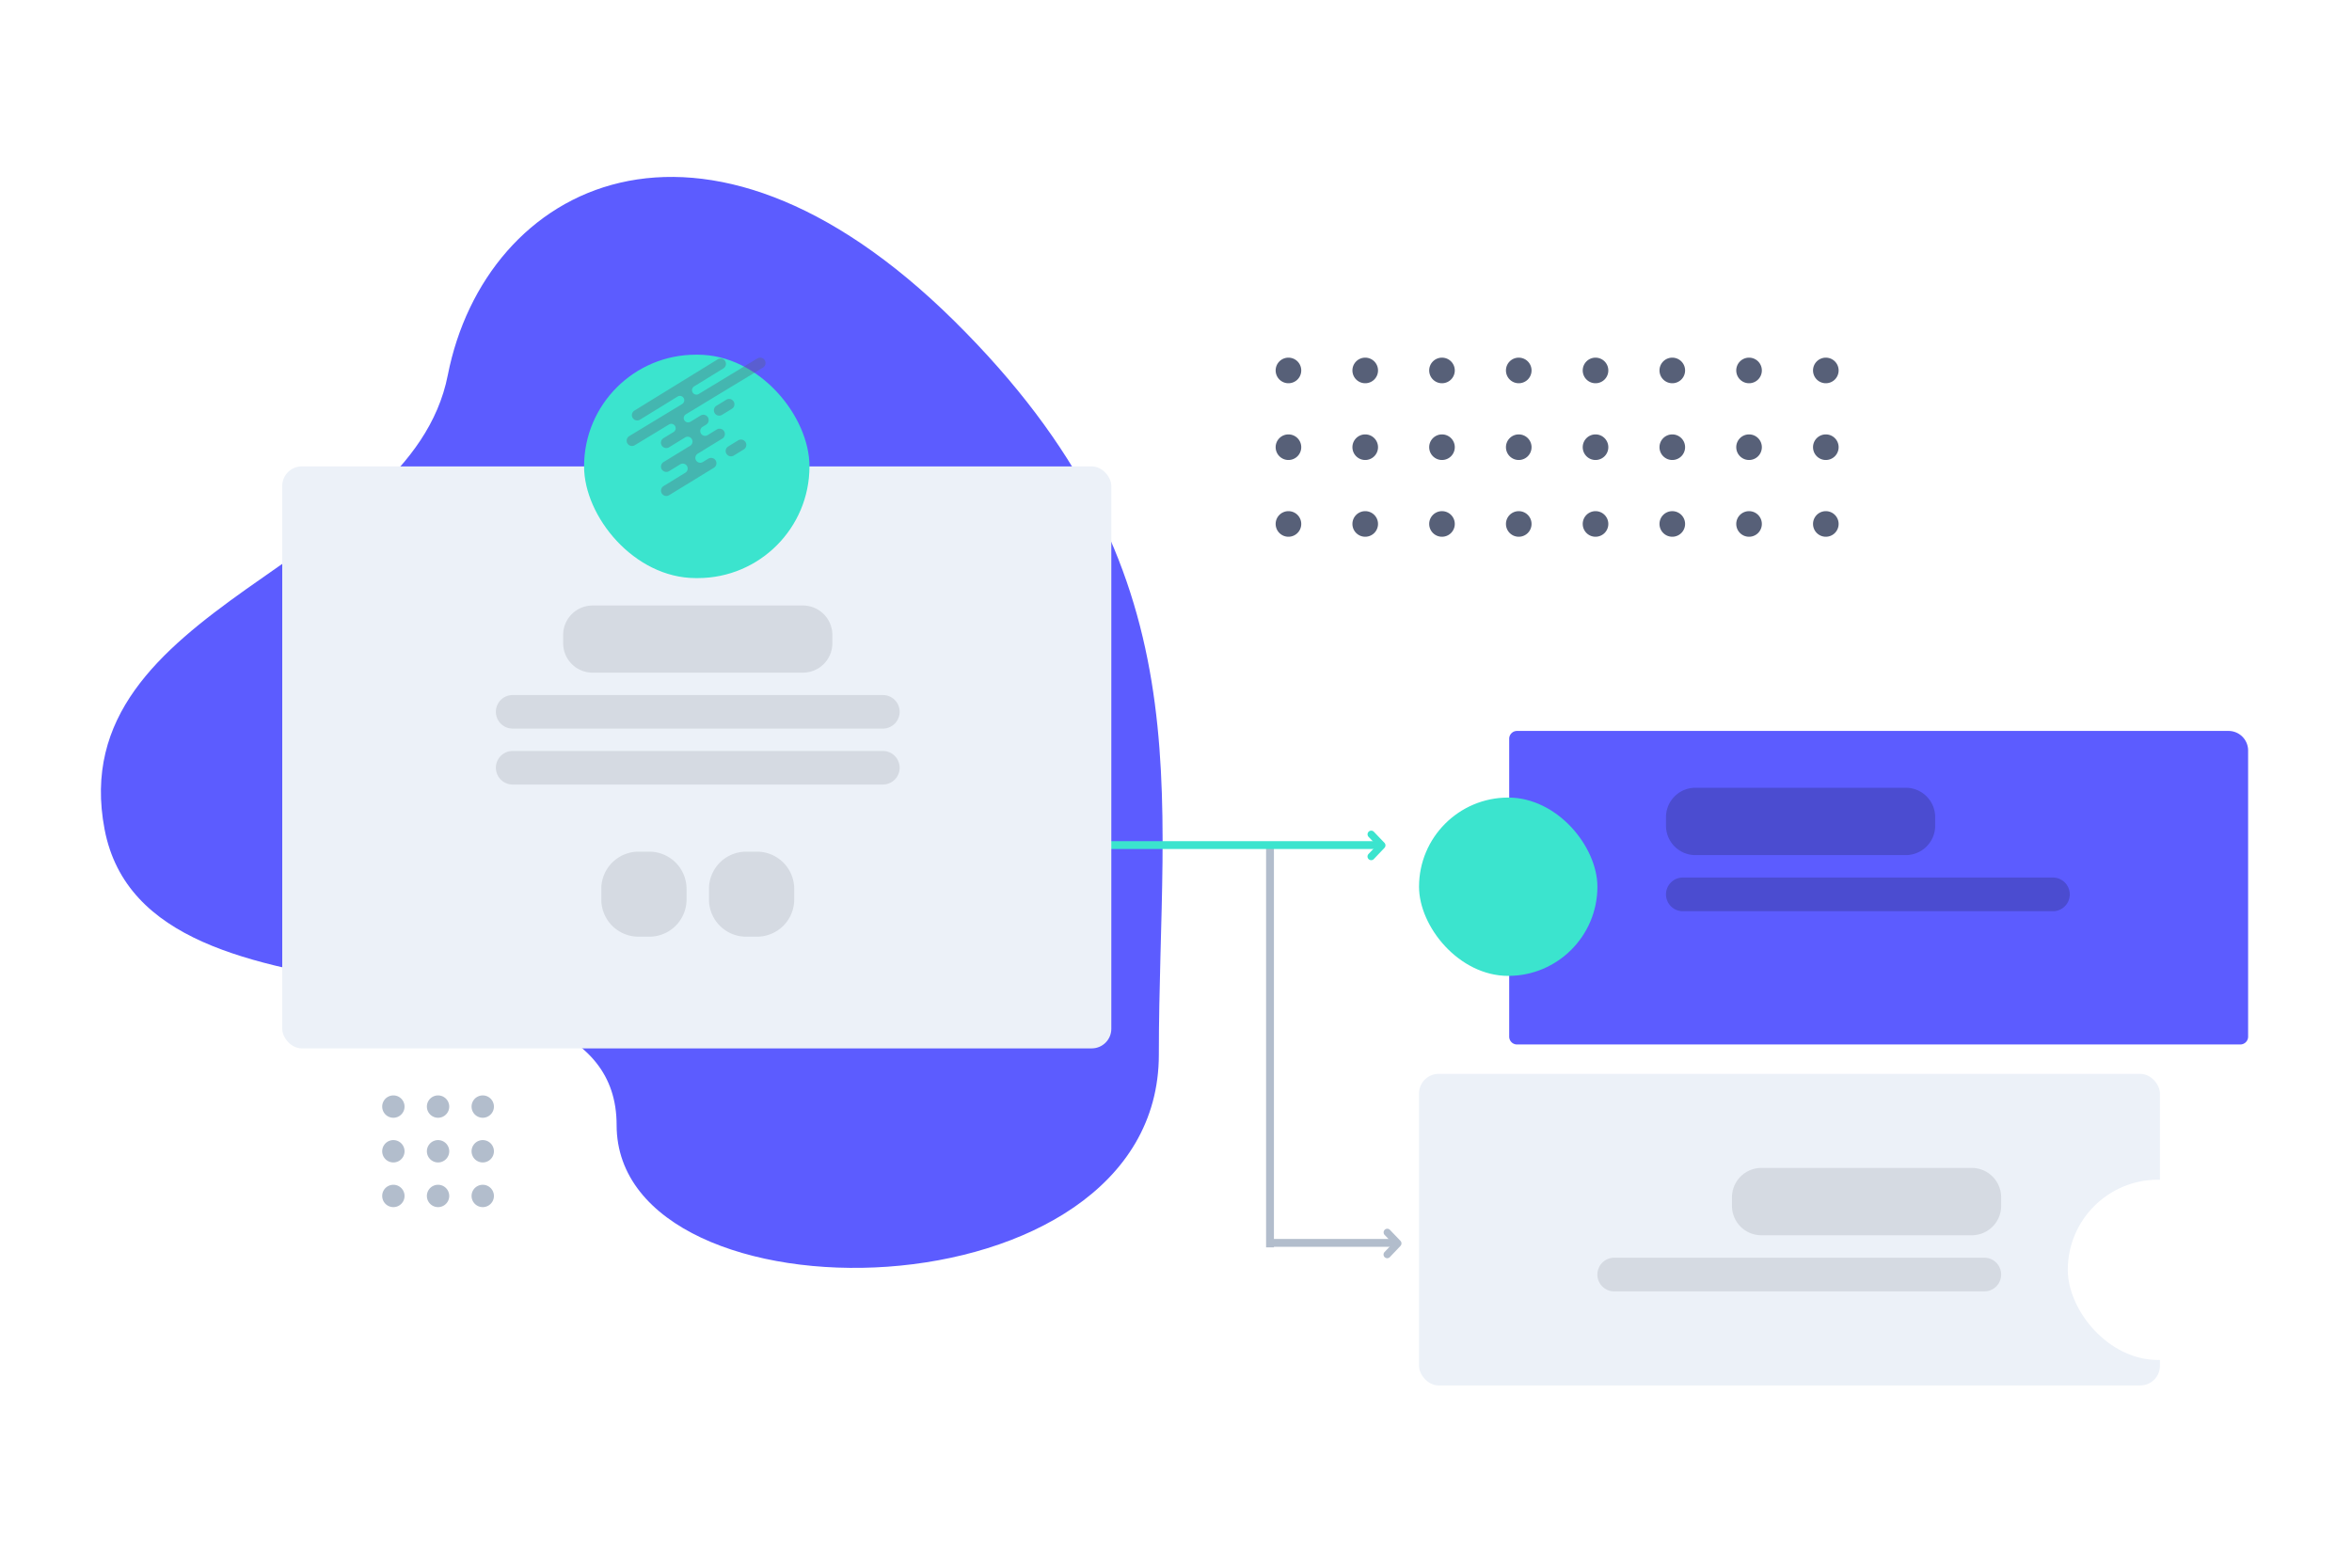 <svg xmlns="http://www.w3.org/2000/svg" xmlns:xlink="http://www.w3.org/1999/xlink" width="1200" height="800" viewBox="0 0 1200 800"><defs><filter id="a" x="965" y="512" width="272" height="272" filterUnits="userSpaceOnUse"><feOffset dy="20" input="SourceAlpha"/><feGaussianBlur stdDeviation="30" result="b"/><feFlood flood-color="#090e18" flood-opacity="0.2"/><feComposite operator="in" in2="b"/><feComposite in="SourceGraphic"/></filter><filter id="c" x="710" y="313" width="497" height="280" filterUnits="userSpaceOnUse"><feOffset dy="20" input="SourceAlpha"/><feGaussianBlur stdDeviation="20" result="d"/><feFlood flood-color="#090e18" flood-opacity="0.302"/><feComposite operator="in" in2="d"/><feComposite in="SourceGraphic"/></filter><filter id="e" x="634" y="317" width="271" height="271" filterUnits="userSpaceOnUse"><feOffset dy="20" input="SourceAlpha"/><feGaussianBlur stdDeviation="30" result="f"/><feFlood flood-color="#090e18" flood-opacity="0.2"/><feComposite operator="in" in2="f"/><feComposite in="SourceGraphic"/></filter><filter id="g" x="84" y="178" width="543" height="417" filterUnits="userSpaceOnUse"><feOffset dy="20" input="SourceAlpha"/><feGaussianBlur stdDeviation="20" result="h"/><feFlood flood-color="#090e18" flood-opacity="0.302"/><feComposite operator="in" in2="h"/><feComposite in="SourceGraphic"/></filter><filter id="i" x="208" y="91" width="295" height="294" filterUnits="userSpaceOnUse"><feOffset dy="20" input="SourceAlpha"/><feGaussianBlur stdDeviation="30" result="j"/><feFlood flood-color="#090e18" flood-opacity="0.2"/><feComposite operator="in" in2="j"/><feComposite in="SourceGraphic"/></filter><clipPath id="l"><rect width="1200" height="800"/></clipPath></defs><g id="k" clip-path="url(#l)"><g transform="translate(51.482 90.282)"><g transform="translate(0 0)"><path d="M435.4,73.518C306.188-54.239,196.123,3.863,176.971,101.2S-20.092,217.963,1.875,332.928s261.241,46.7,261.241,150.891,276.649,100.594,276.649-35.926S564.622,201.276,435.4,73.518Z" transform="translate(0 0)" fill="#5c5cff"/></g><g transform="translate(143.261 92.234)"><path d="M45.6,51.3A5.7,5.7,0,1,1,51.3,57,5.7,5.7,0,0,1,45.6,51.3Zm-22.8,0A5.7,5.7,0,1,1,28.5,57,5.7,5.7,0,0,1,22.8,51.3ZM0,51.3A5.7,5.7,0,1,1,5.7,57,5.7,5.7,0,0,1,0,51.3ZM45.6,28.5a5.7,5.7,0,1,1,5.7,5.7A5.7,5.7,0,0,1,45.6,28.5Zm-22.8,0a5.7,5.7,0,1,1,5.7,5.7A5.7,5.7,0,0,1,22.8,28.5ZM0,28.5a5.7,5.7,0,1,1,5.7,5.7A5.7,5.7,0,0,1,0,28.5ZM45.6,5.7a5.7,5.7,0,1,1,5.7,5.7A5.7,5.7,0,0,1,45.6,5.7Zm-22.8,0a5.7,5.7,0,1,1,5.7,5.7A5.7,5.7,0,0,1,22.8,5.7ZM0,5.7a5.7,5.7,0,1,1,5.7,5.7A5.7,5.7,0,0,1,0,5.7Z" transform="translate(0.257 376.484)" fill="#b2bdcc"/><path d="M78.333,280.7a6.528,6.528,0,1,1,6.528,6.528A6.523,6.523,0,0,1,78.333,280.7Zm-39.167,0a6.528,6.528,0,1,1,6.528,6.528A6.523,6.523,0,0,1,39.167,280.7ZM0,280.7a6.528,6.528,0,1,1,6.527,6.528A6.522,6.522,0,0,1,0,280.7Zm78.333-39.167a6.528,6.528,0,1,1,6.528,6.527A6.523,6.523,0,0,1,78.333,241.531Zm-39.167,0a6.528,6.528,0,1,1,6.528,6.527A6.523,6.523,0,0,1,39.167,241.531ZM0,241.531a6.528,6.528,0,1,1,6.527,6.527A6.522,6.522,0,0,1,0,241.531Zm78.333-39.168a6.528,6.528,0,1,1,6.528,6.529A6.522,6.522,0,0,1,78.333,202.363Zm-39.167,0a6.528,6.528,0,1,1,6.528,6.529A6.522,6.522,0,0,1,39.167,202.363ZM0,202.363a6.528,6.528,0,1,1,6.527,6.529A6.521,6.521,0,0,1,0,202.363ZM78.333,163.2a6.528,6.528,0,1,1,6.528,6.528A6.522,6.522,0,0,1,78.333,163.2Zm-39.167,0a6.528,6.528,0,1,1,6.528,6.528A6.522,6.522,0,0,1,39.167,163.2ZM0,163.2a6.528,6.528,0,1,1,6.527,6.528A6.521,6.521,0,0,1,0,163.2ZM78.333,124.03a6.528,6.528,0,1,1,6.528,6.528A6.523,6.523,0,0,1,78.333,124.03Zm-39.167,0a6.528,6.528,0,1,1,6.528,6.528A6.523,6.523,0,0,1,39.167,124.03ZM0,124.03a6.528,6.528,0,1,1,6.527,6.528A6.522,6.522,0,0,1,0,124.03ZM78.333,84.862a6.528,6.528,0,1,1,6.528,6.529A6.522,6.522,0,0,1,78.333,84.862Zm-39.167,0a6.528,6.528,0,1,1,6.528,6.529A6.522,6.522,0,0,1,39.167,84.862ZM0,84.862A6.528,6.528,0,1,1,6.527,91.39,6.521,6.521,0,0,1,0,84.862ZM78.333,45.7a6.528,6.528,0,1,1,6.528,6.528A6.522,6.522,0,0,1,78.333,45.7Zm-39.167,0a6.528,6.528,0,1,1,6.528,6.528A6.522,6.522,0,0,1,39.167,45.7ZM0,45.7a6.528,6.528,0,1,1,6.527,6.528A6.521,6.521,0,0,1,0,45.7ZM78.333,6.529a6.528,6.528,0,1,1,6.528,6.527A6.523,6.523,0,0,1,78.333,6.529Zm-39.167,0a6.528,6.528,0,1,1,6.528,6.527A6.523,6.523,0,0,1,39.167,6.529ZM0,6.529a6.528,6.528,0,1,1,6.527,6.527A6.522,6.522,0,0,1,0,6.529Z" transform="translate(743.331 0) rotate(90)" fill="#576078"/></g></g><g transform="translate(531.297 423.865)"><line y2="205.278" transform="translate(116.665 7.395)" fill="none" stroke="#b2bdcc" stroke-width="4"/><line x1="62.908" transform="translate(116.665 210.385)" fill="none" stroke="#b2bdcc" stroke-width="4"/><line y1="171.567" transform="translate(171.567 7.395) rotate(90)" fill="none" stroke="#3be4ce" stroke-width="4"/><path d="M10.924,15.087A1.87,1.87,0,0,1,9.569,11.93l4.183-4.4L9.574,3.162a1.87,1.87,0,0,1,2.7-2.585l5.411,5.656a1.871,1.871,0,0,1,0,2.581L12.28,14.506A1.868,1.868,0,0,1,10.924,15.087Z" transform="translate(165.539 203.122)" fill="#b2bdcc"/><path d="M1.869,15.088A1.87,1.87,0,0,1,.514,11.93L4.7,7.531.519,3.162A1.87,1.87,0,0,1,3.221.577L8.632,6.234a1.871,1.871,0,0,1,0,2.581L3.225,14.506A1.868,1.868,0,0,1,1.869,15.088Z" transform="translate(166.42 0)" fill="#3be4ce"/></g><g transform="translate(724.368 353.211)"><g transform="translate(0 194.513)"><rect width="378" height="159" rx="10" transform="translate(-0.368 0.276)" fill="#ecf1f8"/><g transform="matrix(1, 0, 0, 1, -724.37, -547.72)" filter="url(#a)"><rect width="92" height="92" rx="46" transform="translate(1055 582)" fill="#fff"/></g><path d="M8.59,63a8.591,8.591,0,0,1,0-17.182H197.409a8.591,8.591,0,1,1,0,17.182ZM83.667,34.364a15,15,0,0,1-15-15V15a15,15,0,0,1,15-15H191a15,15,0,0,1,15,15v4.363a15,15,0,0,1-15,15Z" transform="translate(90.632 48.276)" fill="#090e18" opacity="0.1"/></g><g transform="translate(0 0)"><g transform="matrix(1, 0, 0, 1, -724.37, -353.21)" filter="url(#c)"><path d="M4,0H367a10,10,0,0,1,10,10V156a4,4,0,0,1-4,4H4a4,4,0,0,1-4-4V4A4,4,0,0,1,4,0Z" transform="translate(770 353)" fill="#5c5cff"/></g><g transform="matrix(1, 0, 0, 1, -724.37, -353.21)" filter="url(#e)"><rect width="91" height="91" rx="45.5" transform="translate(724 387)" fill="#3be4ce"/></g><path d="M8.59,63a8.591,8.591,0,0,1,0-17.182H197.409a8.591,8.591,0,1,1,0,17.182ZM15,34.364a15,15,0,0,1-15-15V15A15,15,0,0,1,15,0H122.333a15,15,0,0,1,15,15v4.363a15,15,0,0,1-15,15Z" transform="translate(125.632 48.789)" fill="#090e18" opacity="0.2"/></g></g><g transform="translate(144 160.812)"><g transform="matrix(1, 0, 0, 1, -144, -160.81)" filter="url(#g)"><rect width="423" height="297" rx="10" transform="translate(144 218)" fill="#ecf1f8"/></g><g transform="matrix(1, 0, 0, 1, -144, -160.81)" filter="url(#i)"><rect width="115" height="114" rx="57" transform="translate(298 161)" fill="#3be4ce"/></g><path d="M127.722,169a19,19,0,0,1-19-19v-5.392a19,19,0,0,1,19-19h5.489a19,19,0,0,1,19,19V150a19,19,0,0,1-19,19Zm-54.933,0a19,19,0,0,1-19-19v-5.392a19,19,0,0,1,19-19h5.489a19,19,0,0,1,19,19V150a19,19,0,0,1-19,19ZM8.564,91.352a8.564,8.564,0,1,1,0-17.129H197.436a8.564,8.564,0,1,1,0,17.129Zm0-28.548a8.564,8.564,0,1,1,0-17.128H197.436a8.564,8.564,0,1,1,0,17.128ZM49.333,34.257a15,15,0,0,1-15-15V15a15,15,0,0,1,15-15H156.667a15,15,0,0,1,15,15v4.256a15,15,0,0,1-15,15Z" transform="translate(109 148.188)" fill="#090e18" opacity="0.1"/></g><g transform="translate(319.722 182.506)" opacity="0.351"><path d="M70.794,1.708h0A2.718,2.718,0,0,0,67.059.79l-29.851,18.1a2.418,2.418,0,0,1-1.224.38,2.273,2.273,0,0,1-2.277-2.277,2.322,2.322,0,0,1,1.082-1.932L49.711,5.875A2.721,2.721,0,0,0,50.6,2.13h0a2.718,2.718,0,0,0-3.758-.9L4.316,27.409a2.721,2.721,0,0,0-.889,3.745h0a2.724,2.724,0,0,0,3.742.892L26.374,20.234a2.18,2.18,0,0,1,1.114-.322,2.254,2.254,0,0,1,2.254,2.254A2.29,2.29,0,0,1,28.619,24.1L1.663,40.438a2.721,2.721,0,0,0-.915,3.739h0a2.721,2.721,0,0,0,3.739.918L21.815,34.583a2.979,2.979,0,0,1,1.288-.415,2.254,2.254,0,0,1,2.254,2.254,2.174,2.174,0,0,1-1.085,1.932h0l-5.152,3.159a2.721,2.721,0,0,0,2.843,4.64l8.028-4.92a2.879,2.879,0,0,1,1.475-.493,2.483,2.483,0,0,1,2.483,2.486,2.55,2.55,0,0,1-1.185,2.125h0l-13.615,8.34a2.721,2.721,0,0,0,2.843,4.64l5.693-3.487a2.744,2.744,0,0,1,1.343-.364,2.5,2.5,0,0,1,1.324,4.6h0l-11.2,6.882a2.721,2.721,0,0,0,2.843,4.64L44.855,56.593a2.721,2.721,0,0,0,.9-3.742h0a2.721,2.721,0,0,0-3.742-.9l-2.763,1.694h0a2.618,2.618,0,0,1-1.333.4,2.509,2.509,0,0,1-2.509-2.509,2.576,2.576,0,0,1,1.233-2.158L49.2,41.687a2.721,2.721,0,0,0-2.843-4.64l-4.724,2.9h0a2.576,2.576,0,0,1-1.253.357,2.48,2.48,0,0,1-2.48-2.48,2.521,2.521,0,0,1,1.153-2.1L40.888,34.6a2.721,2.721,0,1,0-2.843-4.64l-5,3.062a2.84,2.84,0,0,1-1.34.406A2.235,2.235,0,0,1,29.469,31.2a2.393,2.393,0,0,1,1.082-1.877L69.9,5.463a2.721,2.721,0,0,0,.9-3.755Z" transform="translate(-0.353 -0.396)" fill="#576078"/><path d="M148.571,67.144a2.721,2.721,0,0,0-3.742-.9l-5.065,3.1a2.721,2.721,0,0,0,2.843,4.64l5.065-3.1A2.724,2.724,0,0,0,148.571,67.144Z" transform="translate(-93.989 -44.769)" fill="#576078"/><path d="M163.6,130.646l-5.065,3.108a2.715,2.715,0,0,0-.9,3.739h0a2.724,2.724,0,0,0,3.742.9l5.065-3.108a2.721,2.721,0,1,0-2.843-4.64Z" transform="translate(-106.713 -88.431)" fill="#576078"/></g></g></svg>